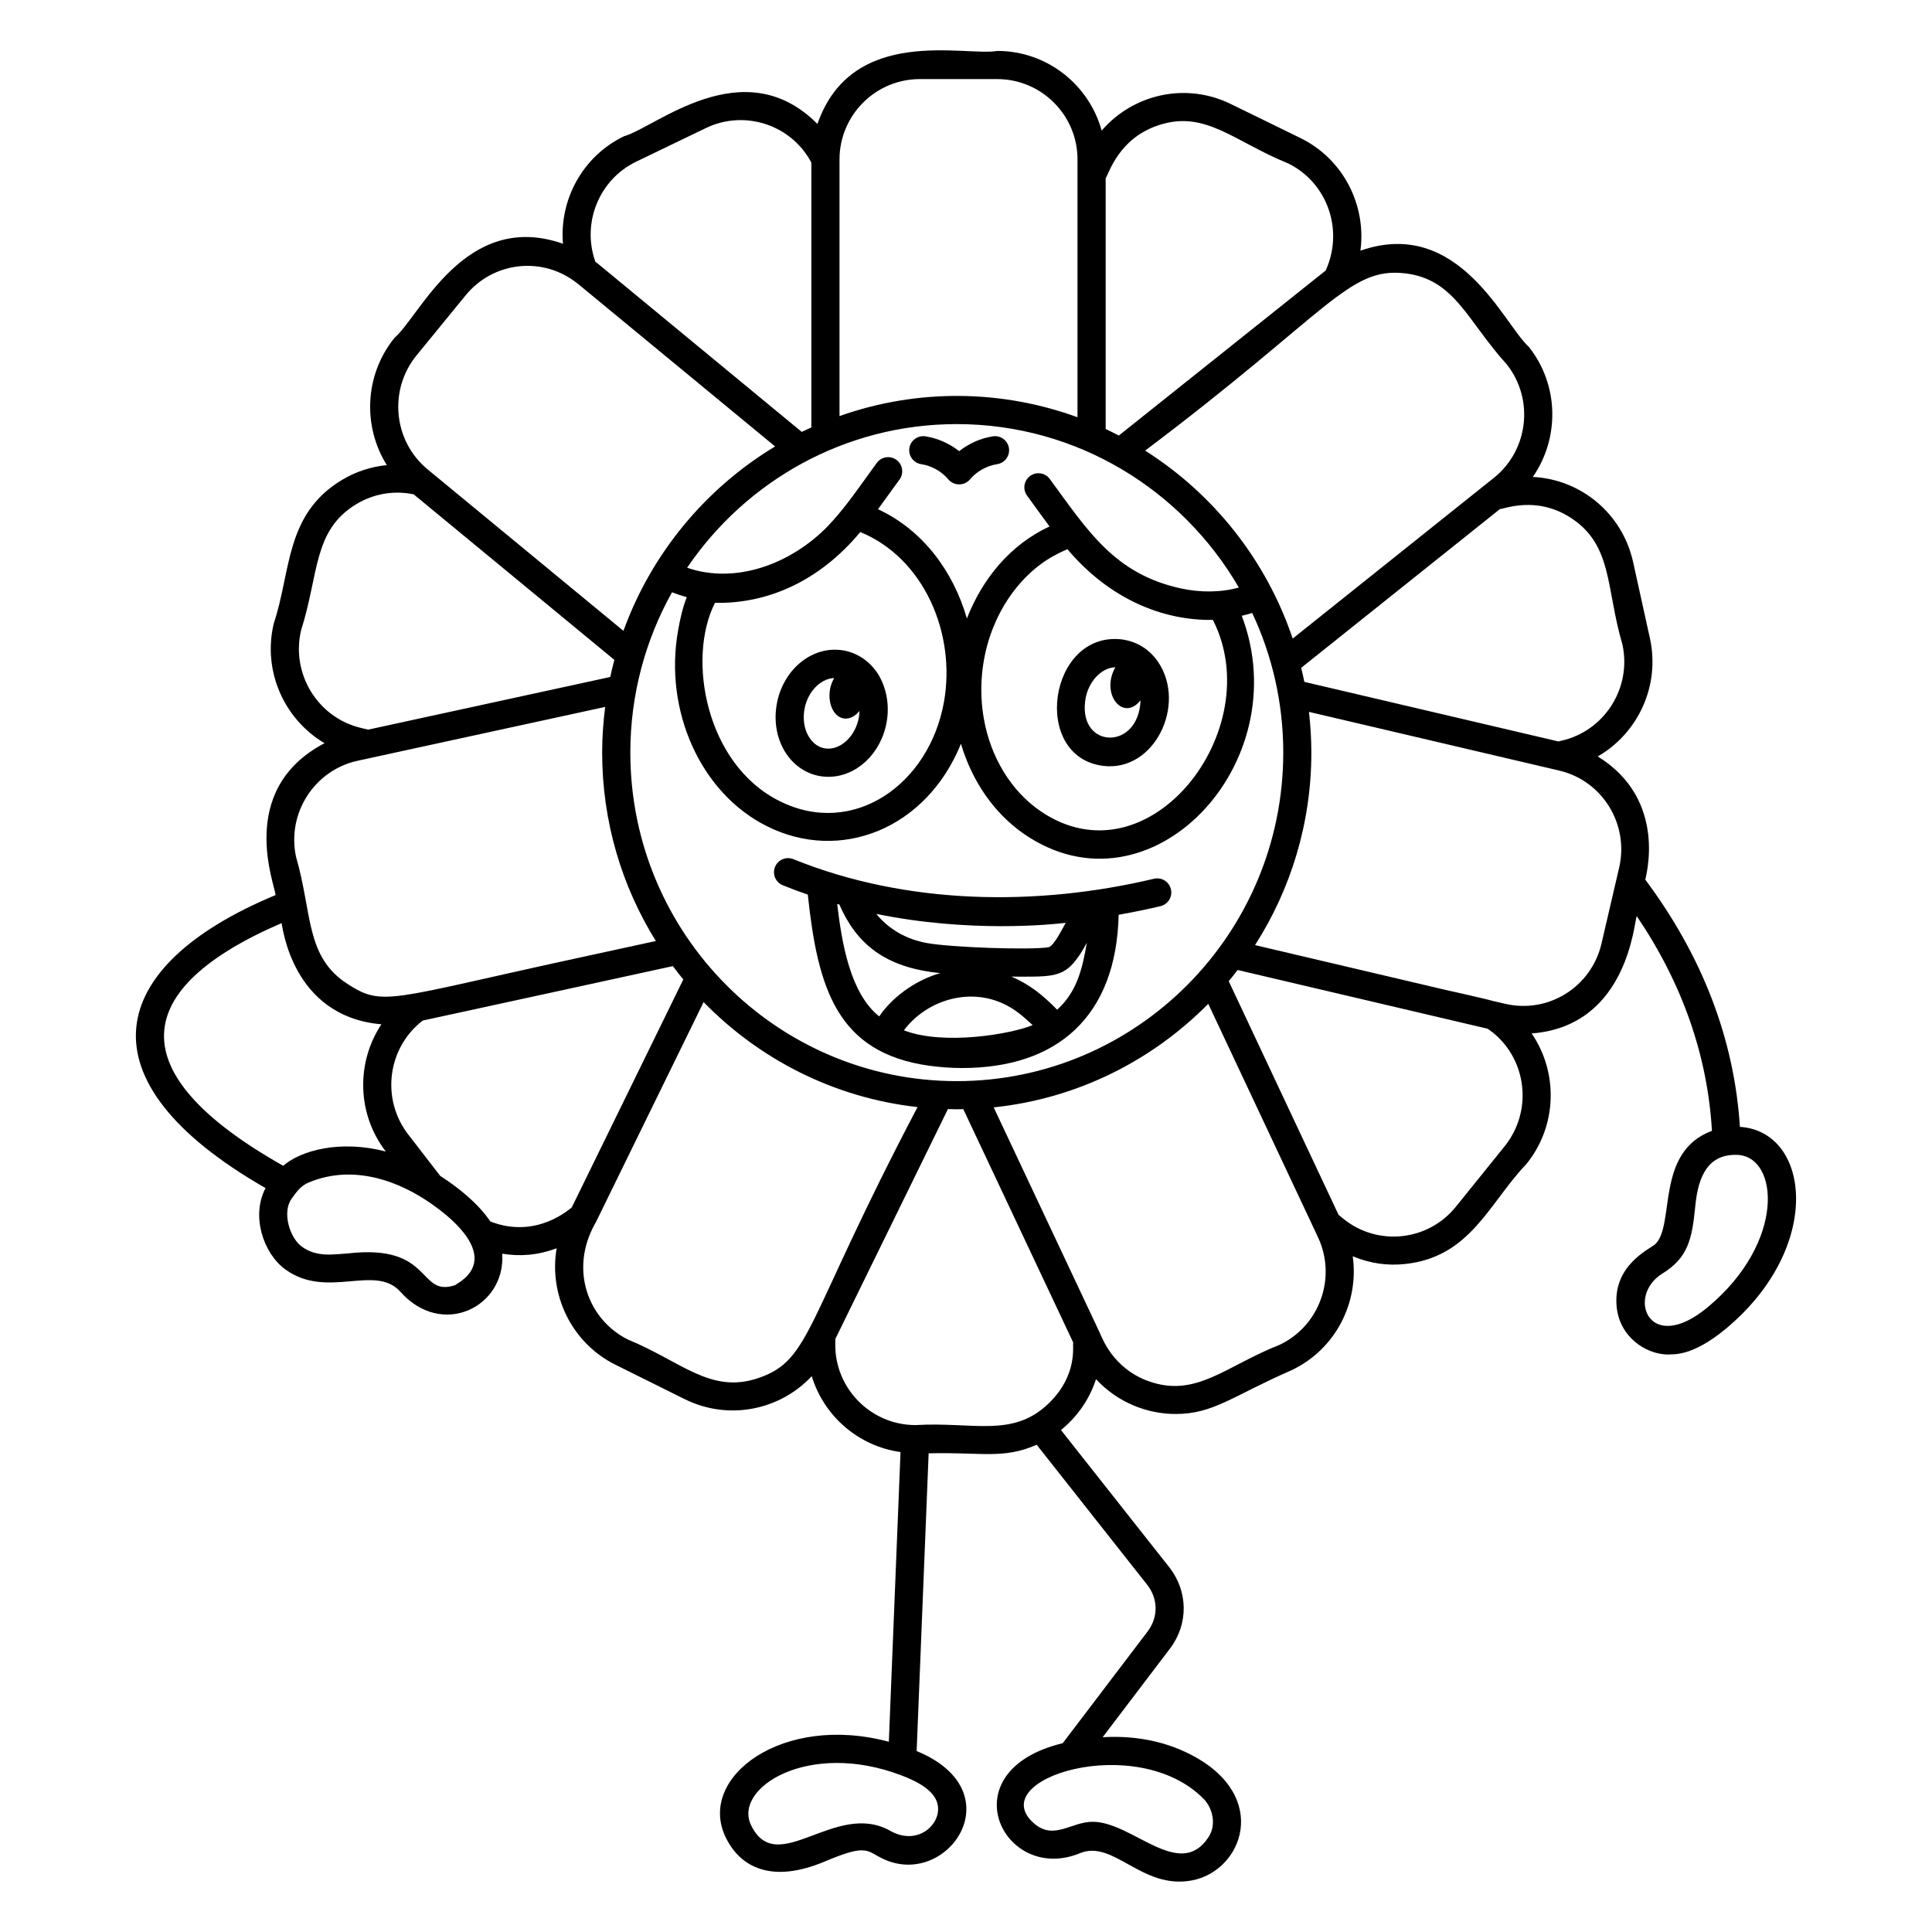 <?xml version="1.0" encoding="UTF-8"?>
<!-- Uploaded to: ICON Repo, www.svgrepo.com, Generator: ICON Repo Mixer Tools -->
<svg fill="#000000" width="800px" height="800px" version="1.1" viewBox="144 144 512 512" xmlns="http://www.w3.org/2000/svg">
 <g>
  <path d="m450.96 319.49c-2.254-3.312-5.519-5.496-9.777-6.055-19.324-2.117-24.062 31.199-4.762 33.539 13.508 1.609 22.082-16.168 14.539-27.484zm-19.383 10.316c0.609-4.977 4.215-8.883 8-8.973-4.023 7.117 2.086 14.555 6.672 8.758-0.461 13.34-16.285 12.941-14.672 0.215z"/>
  <path d="m361.94 349.77c0.535 0.062 1.07 0.094 1.602 0.094 7.356 0 13.965-6.09 15.438-14.543 0.797-4.574-0.078-9.27-2.461-12.969-1.664-2.441-3.887-4.258-6.398-5.242-1.148-0.461-2.309-0.746-3.356-0.844-8.297-0.953-15.922 5.981-17.074 15.406-0.602 4.754 0.598 9.461 3.293 12.918 2.273 2.918 5.453 4.754 8.957 5.18zm-4.844-17.172c0.602-4.902 4.106-8.734 7.961-8.91-0.539 0.973-0.977 2.062-1.141 3.305-0.523 3.805 1.195 7.129 3.844 7.426 1.465 0.164 2.906-0.641 4.008-2.012-0.02 0.543-0.051 1.086-0.145 1.633v0.004c-0.879 5.062-4.844 8.781-8.785 8.316-1.941-0.234-3.231-1.41-3.965-2.356-1.488-1.898-2.133-4.594-1.777-7.406z"/>
  <path d="m582.73 473.66c-1.273 1.262-11.367 5.465-10.305 16.617 0.754 7.914 7.582 12.668 13.746 12.695 0.773-0.25 5.781 1.004 15.223-6.859 26.066-21.715 22.258-52.336 3.699-53.477-1.48-23.148-9.879-45.164-25.07-65.512-0.035-0.375 6.234-21.023-12.598-32.66 10.641-6.121 16.602-18.703 13.816-31.336l-4.441-20.148c-2.867-13.023-13.98-21.969-26.586-22.59 7.07-10.195 7.027-24.25-1.039-34.453-6.582-5.82-18.457-34.652-44.648-25.504 1.598-12-4.465-24.238-15.867-29.836l-18.465-9.027c-11.879-5.828-25.855-2.68-34.238 7.039-3.352-12.152-14.473-21.113-27.68-21.113-8.395 1.555-38.473-7.027-47.648 19.359-19.629-19.77-43.047 1.02-51.266 3.254-10.992 5.309-17.148 16.832-16.172 28.48-25.883-9.055-37.855 19.113-44.625 24.926-8.031 9.887-8.445 23.566-2.051 33.742-4.203 0.418-8.297 1.742-12.012 4-14.992 9.113-13.316 24.109-17.941 37.93-3.047 12.668 2.781 25.469 13.445 31.766-23.766 12.453-12.883 38.109-12.996 40.258-45.18 18.797-52.355 49.164-2.637 77.645-3.848 7.242-0.684 17.18 5.18 21.508 11.137 8.145 23.824-1.547 30.555 5.969 11.035 12.418 27.926 4.023 26.984-10.09 4.57 0.73 9.145 0.516 14.426-1.441-2.113 12.289 3.906 25.062 15.57 30.859l18.406 9.148c11.609 5.734 25.211 2.898 33.629-6.117 3.195 10.551 12.328 18.551 23.523 20.117l-3.094 76.777c-28.168-7.578-50.883 9.422-43.258 25.281 3.894 8.113 12.348 12.324 26.266 6.453 11.707-4.949 10.965-2.688 15.883-0.516 16.934 7.488 34.391-18.117 8.477-28.754l3.18-78.902c13.82-0.375 19.75 1.648 28.633-2.273l29.266 37.082c2.941 3.734 2.996 8.602 0.148 12.375l-22.512 29.633c-30.637 7.391-15.691 37.492 4.535 29.16 8.957-3.703 16.395 9.695 29.668 7.211 13.465-2.5 20.973-22.258-0.062-33.238-7.973-4.164-16.262-5.137-23.562-4.719l17.887-23.547c4.879-6.477 4.785-15.117-0.238-21.504l-28.699-36.359c4.273-3.449 7.547-8.082 9.293-13.48 5.637 6.109 13.449 9.234 21.082 9.234 10.074 0 15.051-4.746 30.805-11.633 11.633-5.535 17.859-17.969 16.148-30.156 4.773 1.965 9.312 2.516 13.801 2.047 17.41-1.816 22.242-16.066 32.258-26.547 8.211-10.184 8.383-24.293 1.352-34.559 25.762-1.953 27.156-30.152 27.863-31.078 12.09 17.859 18.754 36.953 19.918 56.895-15.051 5.539-9.742 24.805-14.953 29.969zm-119.72 147.1c2.269 2.328 3.481 6.723 1.254 10.109-7.684 11.688-20.109-4.078-30.711-4.078-5.637 0-10.266 4.984-15.512 0.438-13.609-11.809 27.344-24.516 44.969-6.469zm-65.453-190.25c-47.703 0-86.512-39.055-86.512-87.062 0-15.422 4.023-29.91 11.043-42.484 1.301 0.508 2.606 0.926 3.918 1.293-1.148 2.879-1.793 5.969-2.293 8.738-3.852 21.406 6.051 43.262 23.535 51.961 19.383 9.719 42.234 0.789 51.418-21.855 2.922 9.945 8.844 18.504 16.785 23.957 33.23 22.812 72.523-18.555 57.633-57.867 0.93-0.223 1.859-0.449 2.766-0.746 5.266 11.238 8.227 23.777 8.227 37.004-0.008 48.004-38.816 87.062-86.52 87.062zm0-174.12c31.859 0 59.734 17.438 74.746 43.312-4.844 1.352-10.164 1.328-15.227 0.266-17.684-3.801-24.82-15.34-34.871-29.035-1.219-1.66-3.551-2.019-5.219-0.797-1.66 1.223-2.016 3.559-0.797 5.219 2.359 3.211 3.281 4.566 5.945 8.16-10.438 4.859-17.766 13.84-21.898 24.391-3.578-12.461-11.688-23.473-23.559-28.957 2.457-3.344 3.539-4.91 5.699-7.859 1.219-1.664 0.855-4-0.809-5.219-1.664-1.215-4-0.852-5.215 0.809-4.562 6.234-8.375 12.008-13.199 16.992-9.688 9.797-24.176 15.23-37.059 10.781 15.594-22.961 41.805-38.062 71.461-38.062zm67.871 51.891c14.836 29.129-17.047 70.336-45.758 50.629-7.672-5.273-13.113-14.156-14.926-24.371v-0.004c-2.492-14.008 1.934-28.578 11.535-38.008 5.062-4.906 9.27-6.293 10.59-6.992 11.043 13.094 25.145 18.973 38.559 18.746zm-131.95-4.523c13.637 0.281 27.453-5.473 38.504-18.762 16.902 6.934 25.402 26.898 22.18 45.02-3.883 21.848-24.016 36.078-43.586 26.27-19.52-9.715-24.625-37.762-17.098-52.527zm240.47 10.984c2.539 11.523-4.715 22.988-16.176 25.562l-0.797 0.184-67.309-15.785c-0.25-1.25-0.539-2.484-0.84-3.719l52.668-42.07c1.277-0.078 9.621-3.523 18.613 2.203 11.344 7.219 9.426 18.66 13.84 33.625zm-57.641-98.309c13.25 1.523 16.477 12.559 27.008 24.137 7.301 9.234 5.762 22.727-3.426 30.07-0.375 0.301-2.769 2.207-2.391 1.906-67.059 53.578-45.543 36.387-50.922 40.684-7.062-20.98-21.129-38.426-39.105-49.812 48.785-36.727 53.844-48.695 68.836-46.984zm-65.543-39.16c12.551-4.32 20.074 4.137 34.609 10.031 10.398 5.106 14.828 17.672 9.945 28.387-82.297 65.656-40.656 32.434-54.809 43.727-1.152-0.598-2.316-1.176-3.496-1.727v-66.457c0.902-1.309 3.371-10.387 13.75-13.961zm-63.016-12.312h20.527c11.73 0 21.273 9.543 21.273 21.273v68.34c-19.773-7.223-42.086-7.731-63.07-0.312v-68.055c0.031-11.715 9.574-21.246 21.27-21.246zm-75.145 21.875 18.508-8.918c10.285-4.938 22.621-0.828 27.902 9.164v70.191c-0.852 0.387-1.703 0.77-2.543 1.18-74.875-61.75-49.133-40.582-54.699-45.113-3.641-10.258 0.984-21.75 10.832-26.504zm-58.254 51.395 13.027-15.941c7.144-8.773 19.785-10.402 28.875-3.754 0.406 0.363 0.48 0.32 1.012 0.77l52.148 43.004c-18.406 11.09-32.746 28.324-40.191 48.871-0.543-0.449-53.602-44.203-51.918-42.812-9.055-7.473-10.379-20.996-2.953-30.137zm-30.535 72.711c4.75-14.883 3.106-26.344 14.562-33.305 4.613-2.801 10.004-3.727 15.25-2.637l53.191 43.875c-0.402 1.496-0.766 3.008-1.094 4.531l-64.168 13.957-2.109-0.512c-11.379-2.82-18.391-14.445-15.633-25.91zm14.941 34.672c-0.383 0.082 65.223-14.188 65.621-14.273-0.508 3.969-0.797 8.008-0.797 12.113 0 18.316 5.223 35.426 14.227 49.922l-21.922 4.769c-48.797 10.617-50.379 12.676-59.75 6.637-11.254-7.246-9.305-18.621-13.68-33.703-2.477-11.531 4.832-22.957 16.301-25.465zm-20.141 43.023c0.266 0.492 2.547 24.734 26.461 26.812-6.656 10.043-6.574 23.652 1.168 33.711-12.02-3.121-22.383-0.359-27.191 3.781-43.496-24.539-40.57-46.996-0.438-64.305zm46.043 95.93c-10.082 3.336-5.688-11.012-28.43-8.402-3.742 0.211-8.234 1.137-12.254-1.805-3.258-2.406-5.207-9.09-2.746-12.617 1.465-2.082 2.57-3.508 4.519-4.344 12.602-5.32 26.203-0.031 36.652 8.727 15.125 12.953 2.246 18.066 2.258 18.441zm9.293-16.859c-3.203-4.773-8.48-9-13.293-12.09l-8.484-10.988c-7.211-9.34-5.531-22.836 3.731-30.07l0.141-0.109c7.852-1.684 61.723-13.43 66.27-14.422 0.895 1.203 1.82 2.383 2.769 3.539l-29.574 60.438c-0.371 0.168-9.188 8.512-21.559 3.703zm71.035 41.488c-12.664 4.309-20.316-4.336-34.582-10.207-10.348-5.144-15.656-18.316-8.684-30.758 0.031-0.059 0.082-0.102 0.113-0.164l28.633-58.508c14.785 15.176 34.594 25.371 56.695 27.828-30.008 57.086-28.074 67.016-42.176 71.809zm47.016 111.64c2.723 5.383-4.098 12.883-12.086 8.344-14.57-8.207-30.02 12.797-36.891-1.527-4.738-9.848 15.277-22.582 39.926-13.133 3.117 1.188 7.445 3.144 9.051 6.316zm30-105.01c-9.535 9.32-20.016 4.918-35.336 5.832h-0.258c-11.734-0.125-21.18-9.77-21.051-21.469l0.023-1.371 29.832-60.906c0.781 0.02 1.555 0.059 2.34 0.059 0.582 0 1.152-0.031 1.73-0.043l29.129 61.84c-0.203 1.051 1.199 8.625-6.41 16.059zm61.133-15.449c-14.359 5.648-22.152 14.152-34.746 9.652-9.641-3.449-12.395-11.863-12.715-12.316-0.039-0.113-0.086-0.223-0.137-0.332v-0.004c-37.5-79.676-25.016-53.145-28.199-59.914 22.125-2.312 41.992-12.379 56.867-27.445 26.895 57.215 3.938 8.375 29.07 61.84 5.016 10.676 0.473 23.469-10.141 28.52zm59.609-52.602-12.914 16.012c-7.414 9.191-20.797 10.559-29.883 3.148l-1.211-0.992-29.109-61.918c0.809-0.973 1.59-1.965 2.359-2.969 7.961 1.871 61.078 14.348 66.262 15.566l1.387 1.012c9.133 7.418 10.523 20.938 3.109 30.141zm0.145-37.762c-0.375-0.086-3.789-0.867-3.418-0.785-1.145-0.398-12.867-3.012-13.289-3.109l-49.582-11.66c9.426-14.73 14.922-32.23 14.922-51.012 0-3.652-0.227-7.246-0.629-10.793 71.406 16.746-76.629-17.969 66.328 15.555 11.418 2.664 18.539 14.199 15.875 25.711-0.086 0.375-0.898 3.867-0.812 3.492l-3.856 16.586c-2.668 11.559-14.082 18.695-25.539 16.016zm50.414 53.285c0.781-7.648 3.41-13.527 11.094-13.246 10.992 0.414 12.926 23.078-7.785 40.332-15.695 13.059-21.727-2.934-12.07-8.871 6.844-4.203 7.856-9.23 8.699-17.605z"/>
  <path d="m388.12 267.01c2.773 0.422 5.406 1.898 7.211 4.047 1.504 1.785 4.277 1.699 5.711 0 1.809-2.148 4.434-3.621 7.211-4.047 2.039-0.312 3.438-2.215 3.125-4.254-0.312-2.039-2.215-3.434-4.254-3.125-3.246 0.496-6.344 1.898-8.941 3.926-2.598-2.027-5.695-3.43-8.941-3.926-2.031-0.305-3.941 1.09-4.254 3.125-0.305 2.039 1.098 3.941 3.133 4.254z"/>
  <path d="m449.81 376.88c-31.266 7.422-65.68 6.914-95.562-5.195-1.914-0.773-4.086 0.148-4.859 2.059-0.773 1.91 0.148 4.086 2.059 4.859 2.176 0.883 4.387 1.711 6.629 2.481 0.004 0.031 0.004 0.055 0.008 0.09 2.625 24.609 7.676 41.855 32.188 45.262 0.094 0.012 0.191 0.016 0.285 0.027 2.43 0.324 5.262 0.574 8.383 0.574 25.137 0 40.895-13.523 41.516-40.617 3.691-0.652 7.387-1.402 11.078-2.281 2.008-0.477 3.246-2.488 2.769-4.492-0.477-2.004-2.492-3.246-4.492-2.766zm-66.273 40.164c5.496-7.316 15.672-11.023 24.754-7.719 4.902 1.781 7.809 5.027 9.375 6.34-5.594 2.348-23.559 5.481-34.129 1.379zm6.004-23.145c-5.492-1.02-10.082-3.711-13.312-7.707 24.734 5.07 46.543 2.812 50.191 2.367-0.812 1.457-3.199 6.242-4.551 6.469-4.801 0.793-25.953 0.055-32.328-1.129zm-23.68-10.336c0.195 0.055 0.387 0.098 0.578 0.152 4.473 10.227 11.918 16.742 26.75 18.16-7.215 2.09-13.086 6.879-16.188 11.484-7.691-6.129-9.902-19.391-11.141-29.797zm58.301 28.023c-3.668-3.754-7.324-6.758-12.188-8.781 0.719 0.008 1.449 0.02 2.133 0.02 10.387 0 12.922 0.18 17.922-8.98-1.18 6.707-2.504 12.855-7.867 17.742z"/>
 </g>
</svg>